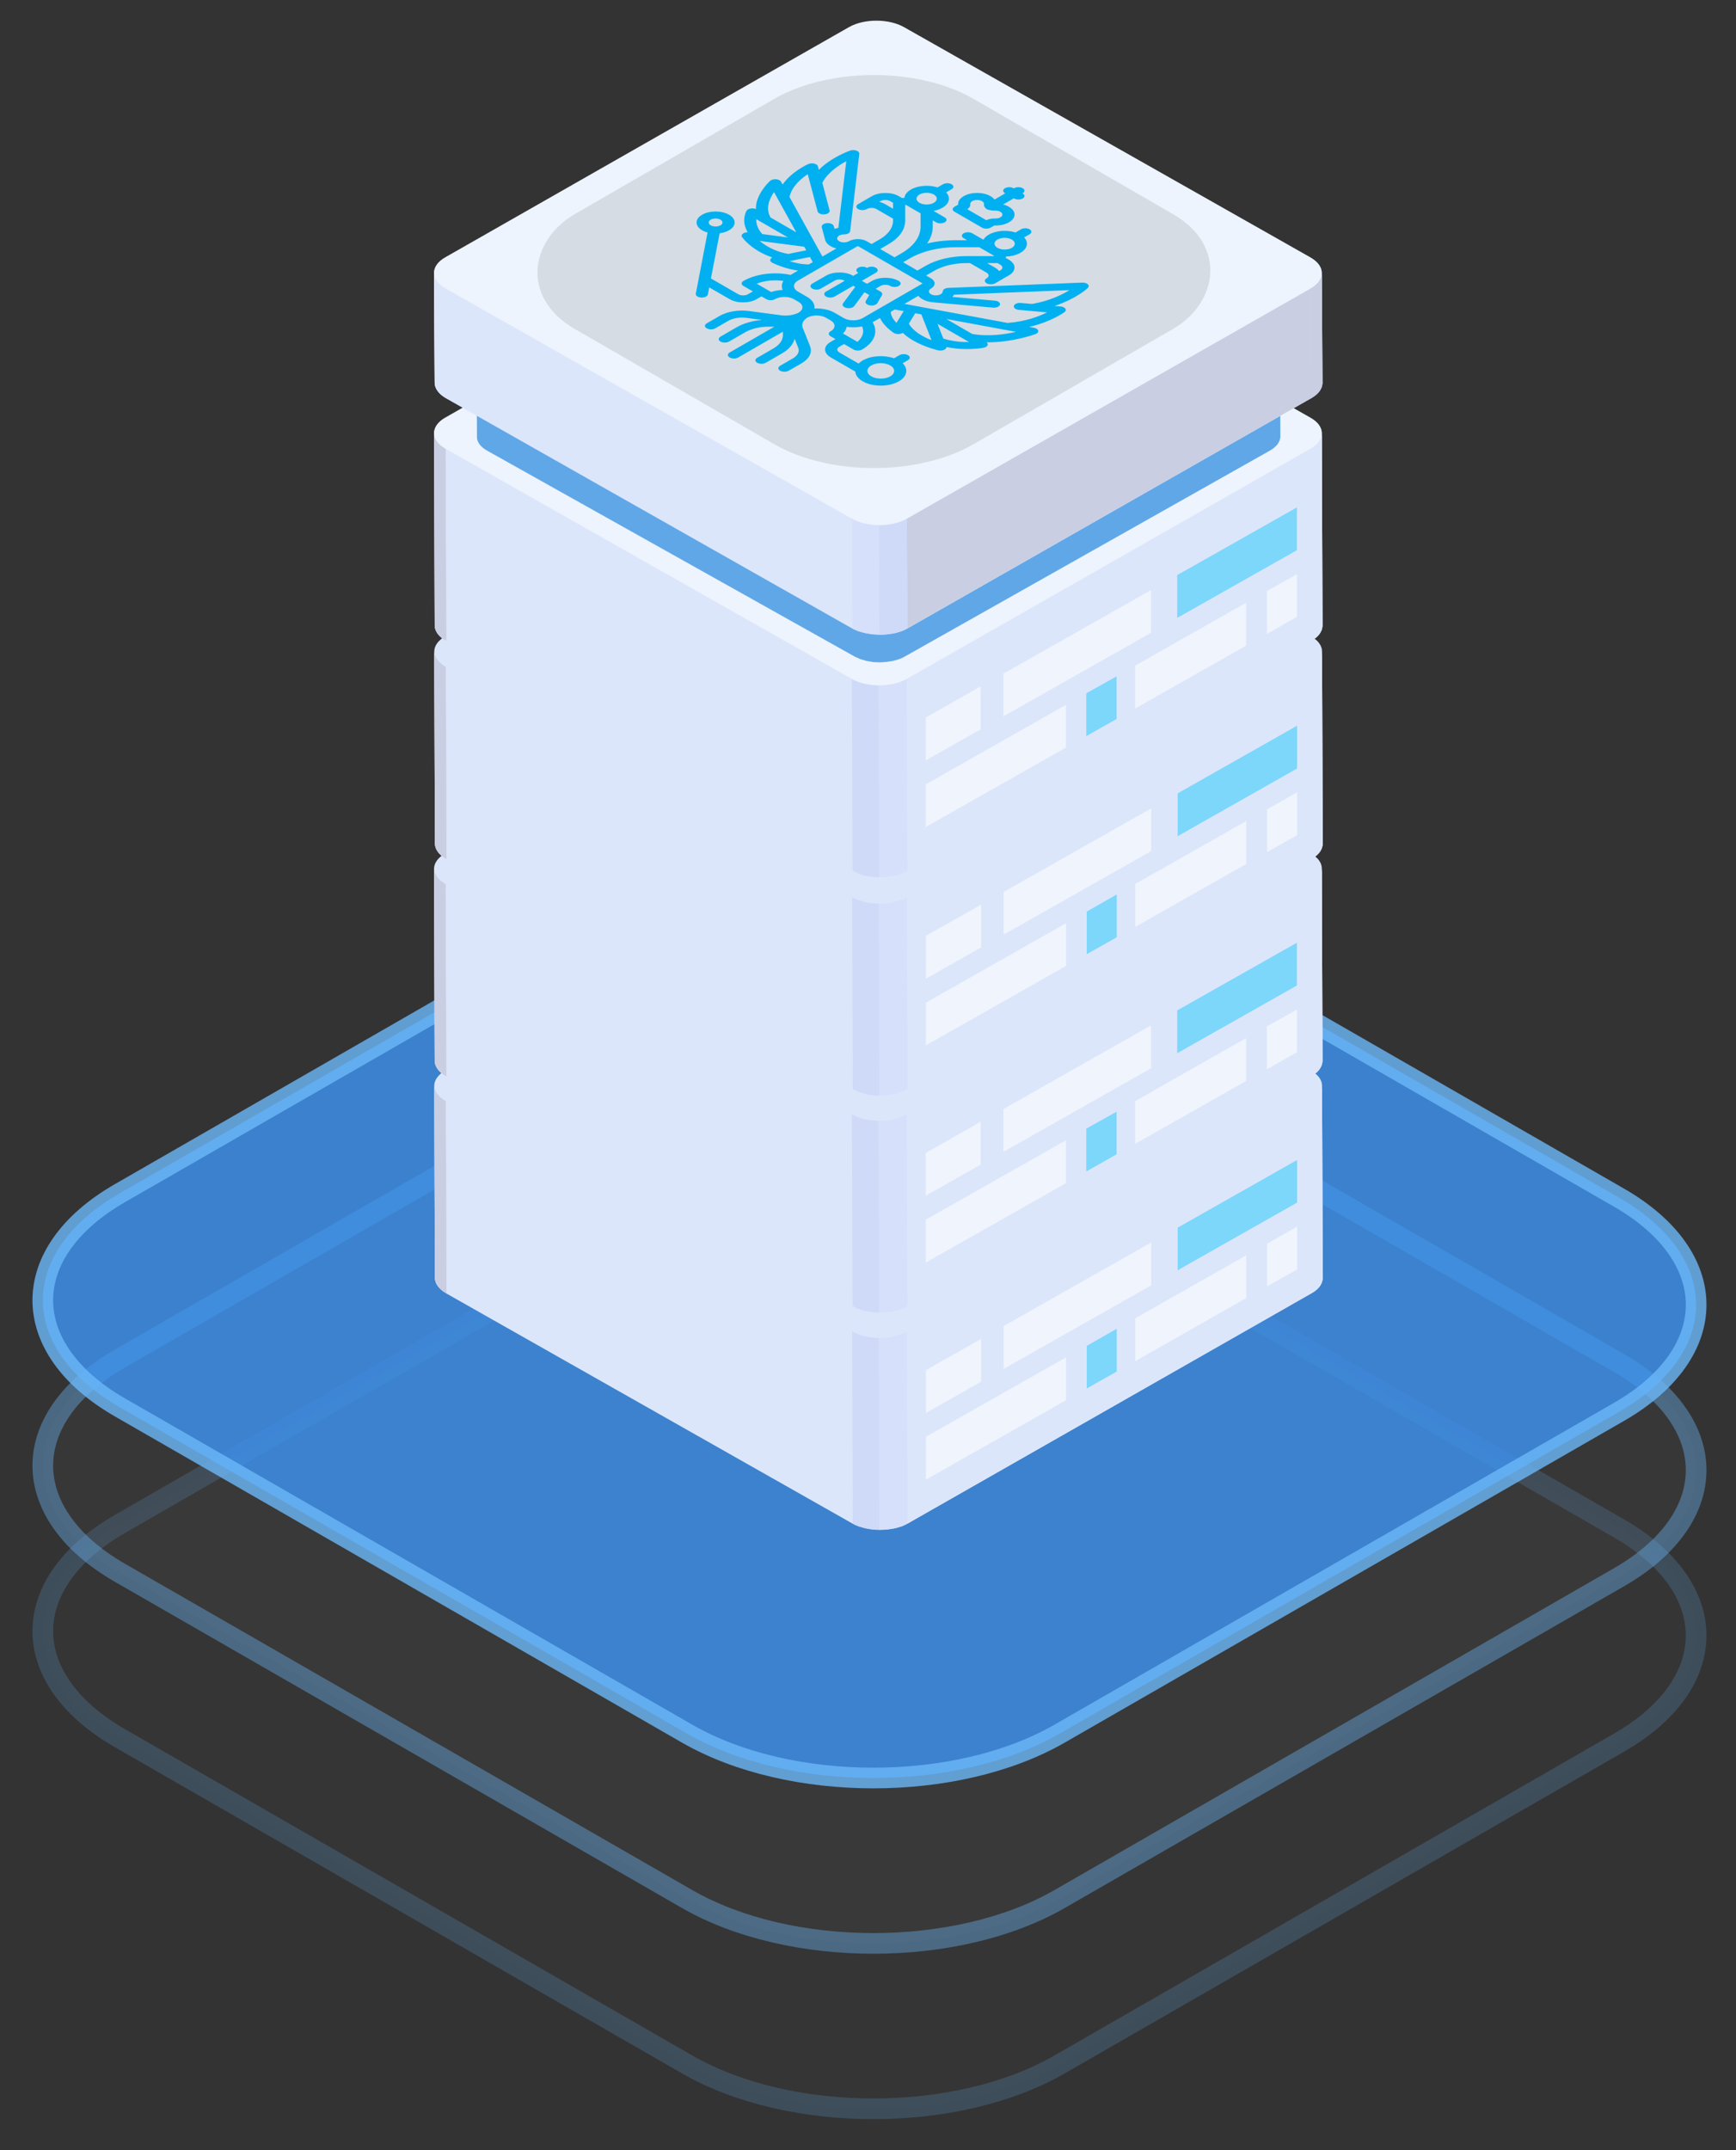 <svg width="84" height="104" viewBox="0 0 84 104" fill="none" xmlns="http://www.w3.org/2000/svg">
<rect x="0" y="0" width="84" height="104" fill="#333333" stroke="none"/>
<path opacity="0.2" d="M78.339 84.289C83.315 81.428 83.315 76.789 78.339 73.927L50.893 58.146C45.916 55.285 37.848 55.285 32.872 58.146L5.803 73.711C0.827 76.572 0.827 81.211 5.803 84.073L33.249 99.854C38.225 102.715 46.294 102.715 51.27 99.854L78.339 84.289Z" fill="#505050" fill-opacity="0.4" stroke="#6CB8F9"/>
<path opacity="0.4" d="M78.339 76.289C83.315 73.428 83.315 68.789 78.339 65.927L50.893 50.146C45.916 47.285 37.848 47.285 32.872 50.146L5.803 65.711C0.827 68.572 0.827 73.211 5.803 76.073L33.249 91.854C38.225 94.715 46.294 94.715 51.27 91.854L78.339 76.289Z" fill="#505050" fill-opacity="0.4" stroke="#6CB8F9"/>
<path opacity="0.8" d="M78.339 68.289C83.315 65.428 83.315 60.789 78.339 57.928L50.893 42.146C45.916 39.285 37.848 39.285 32.872 42.146L5.803 57.711C0.827 60.572 0.827 65.211 5.803 68.073L33.249 83.854C38.225 86.715 46.294 86.715 51.27 83.854L78.339 68.289Z" fill="#3E95F4" stroke="#6CB8F9"/>
<path d="M63.969 52.531V52.521L64 61.806C64 61.847 64 61.887 63.99 61.917C63.99 61.928 63.979 61.938 63.979 61.958C63.969 61.988 63.969 62.008 63.959 62.039C63.959 62.049 63.959 62.049 63.948 62.059C63.948 62.069 63.938 62.069 63.938 62.079C63.918 62.109 63.907 62.15 63.887 62.18C63.887 62.19 63.876 62.19 63.876 62.2C63.845 62.241 63.815 62.281 63.784 62.312C63.773 62.322 63.763 62.332 63.753 62.342C63.722 62.372 63.691 62.403 63.66 62.423C63.65 62.433 63.639 62.443 63.619 62.453C63.567 62.483 63.526 62.524 63.464 62.554L43.928 73.688C43.835 73.739 43.732 73.79 43.629 73.83C43.598 73.84 43.557 73.85 43.516 73.86C43.444 73.88 43.372 73.911 43.3 73.921C43.258 73.931 43.207 73.941 43.155 73.941C43.083 73.951 43.011 73.971 42.939 73.971C42.888 73.981 42.836 73.981 42.784 73.981C42.712 73.981 42.651 73.992 42.578 73.992C42.568 73.992 42.568 73.992 42.558 73.992C42.496 73.992 42.434 73.981 42.372 73.981C42.321 73.981 42.269 73.981 42.218 73.971C42.146 73.961 42.084 73.951 42.012 73.941C41.97 73.931 41.919 73.931 41.878 73.921C41.806 73.901 41.733 73.88 41.661 73.86C41.62 73.85 41.589 73.84 41.548 73.83C41.445 73.79 41.342 73.749 41.26 73.699L21.6 62.564C21.229 62.352 21.043 62.079 21.043 61.806L21.012 52.521C21.012 52.248 21.198 51.975 21.559 51.773L41.095 40.639C41.826 40.225 43.011 40.225 43.753 40.639L63.413 51.773C63.794 51.975 63.979 52.258 63.969 52.531ZM63.959 52.632C63.959 52.642 63.948 52.662 63.948 52.672C63.959 52.662 63.959 52.642 63.959 52.632ZM63.742 53.026C63.732 53.036 63.722 53.046 63.712 53.056C63.722 53.046 63.732 53.036 63.742 53.026ZM63.619 53.137C63.608 53.147 63.598 53.147 63.588 53.157C63.598 53.147 63.608 53.147 63.619 53.137ZM63.928 52.753C63.928 52.763 63.918 52.773 63.918 52.773C63.918 52.763 63.928 52.753 63.928 52.753ZM21.095 52.814C21.085 52.794 21.085 52.784 21.074 52.763C21.085 52.784 21.085 52.804 21.095 52.814ZM21.023 52.612C21.023 52.592 21.023 52.581 21.023 52.561C21.023 52.581 21.023 52.602 21.023 52.612ZM21.054 52.713C21.043 52.693 21.043 52.683 21.043 52.662C21.043 52.683 21.043 52.703 21.054 52.713ZM21.229 53.006C21.219 52.996 21.208 52.976 21.198 52.965C21.208 52.986 21.219 52.996 21.229 53.006ZM21.157 52.915C21.146 52.905 21.136 52.885 21.126 52.874C21.136 52.885 21.146 52.895 21.157 52.915ZM21.445 53.188C21.435 53.178 21.425 53.168 21.414 53.157C21.414 53.168 21.425 53.178 21.445 53.188ZM21.332 53.097C21.322 53.087 21.301 53.066 21.291 53.056C21.301 53.077 21.311 53.087 21.332 53.097Z" fill="#DCE6FB"/>
<path d="M63.969 52.52L64 61.805C64 62.078 63.815 62.351 63.454 62.553L63.423 53.268C63.794 53.056 63.969 52.793 63.969 52.52Z" fill="#DCE6FB"/>
<path d="M63.969 52.52L64 61.805C64 61.886 63.98 61.977 63.949 62.058L63.918 52.773C63.959 52.692 63.969 52.601 63.969 52.52Z" fill="#DCE6FB"/>
<path d="M63.918 52.773L63.949 62.058C63.866 62.24 63.701 62.411 63.454 62.553L63.423 53.267C63.681 53.126 63.846 52.954 63.918 52.773Z" fill="#DCE6FB"/>
<path d="M21.044 61.796L21.013 52.51C21.013 52.783 21.198 53.056 21.569 53.268L21.6 62.553C21.229 62.351 21.044 62.069 21.044 61.796Z" fill="#C9CEE2"/>
<path d="M21.569 53.268L21.6 62.553C21.229 62.341 21.044 62.069 21.044 61.796L21.013 52.51C21.013 52.783 21.198 53.056 21.569 53.268Z" fill="#C9CEE2"/>
<path d="M63.423 53.268L63.454 62.553L43.918 73.687L43.887 64.402L63.423 53.268Z" fill="#DCE6FB"/>
<path d="M43.886 64.401L43.917 73.687C43.546 73.899 43.052 74 42.557 74L42.526 64.715C43.021 64.715 43.516 64.614 43.886 64.401Z" fill="#D6E0FA"/>
<path d="M42.527 64.715L42.558 74C42.084 74 41.62 73.889 41.26 73.687L41.229 64.401C41.589 64.603 42.063 64.704 42.527 64.715Z" fill="#CFDAF9"/>
<path d="M47.473 64.765L44.804 66.271V68.342L47.473 66.826V64.765Z" fill="#F0F5FD"/>
<path d="M56.983 61.441L62.763 58.168V56.106L56.983 59.38V61.441Z" fill="#7CD7FB"/>
<path d="M48.564 66.21L55.705 62.168V60.097L48.564 64.139V66.21Z" fill="#F0F5FD"/>
<path d="M54.036 66.341L52.583 67.16V65.099L54.036 64.27V66.341Z" fill="#7CD7FB"/>
<path d="M62.763 61.4L61.31 62.219V60.158L62.763 59.329V61.4Z" fill="#F0F5FD"/>
<path d="M60.301 60.723L54.932 63.764V65.836L60.301 62.784V60.723Z" fill="#F0F5FD"/>
<path d="M51.584 65.654L44.804 69.494V71.565L51.584 67.726V65.654Z" fill="#F0F5FD"/>
<path d="M63.959 42.034V42.024L63.99 51.309C63.99 51.35 63.99 51.39 63.979 51.42C63.979 51.431 63.969 51.441 63.969 51.461C63.959 51.491 63.959 51.511 63.948 51.542C63.948 51.552 63.949 51.552 63.938 51.562C63.938 51.572 63.928 51.572 63.928 51.582C63.917 51.612 63.897 51.653 63.876 51.683C63.876 51.693 63.866 51.703 63.866 51.703C63.835 51.744 63.804 51.784 63.773 51.815C63.763 51.825 63.753 51.835 63.742 51.845C63.712 51.875 63.681 51.905 63.65 51.926C63.639 51.936 63.629 51.946 63.608 51.956C63.557 51.986 63.516 52.027 63.454 52.057L43.918 63.191C43.825 63.242 43.722 63.292 43.619 63.333C43.588 63.343 43.547 63.353 43.506 63.363C43.434 63.383 43.361 63.414 43.289 63.424C43.248 63.434 43.197 63.444 43.145 63.444C43.073 63.454 43.001 63.474 42.929 63.474C42.877 63.484 42.826 63.484 42.774 63.484C42.702 63.484 42.64 63.495 42.568 63.495C42.558 63.495 42.558 63.495 42.547 63.495C42.486 63.495 42.424 63.484 42.362 63.484C42.31 63.484 42.259 63.484 42.207 63.474C42.135 63.464 42.073 63.454 42.001 63.444C41.96 63.434 41.909 63.434 41.867 63.424C41.795 63.404 41.723 63.383 41.651 63.363C41.61 63.353 41.579 63.343 41.538 63.333C41.435 63.292 41.332 63.252 41.249 63.202L21.59 52.067C21.218 51.855 21.033 51.582 21.033 51.309L21.002 42.024C21.002 41.751 21.188 41.478 21.548 41.276L41.084 30.142C41.816 29.727 43.001 29.727 43.743 30.142L63.402 41.276C63.784 41.468 63.969 41.751 63.959 42.034ZM63.948 42.135C63.948 42.145 63.938 42.165 63.938 42.175C63.938 42.155 63.948 42.145 63.948 42.135ZM63.732 42.519C63.722 42.529 63.711 42.539 63.701 42.549C63.711 42.539 63.722 42.529 63.732 42.519ZM63.608 42.64C63.598 42.65 63.588 42.65 63.578 42.66C63.588 42.65 63.598 42.64 63.608 42.64ZM63.907 42.246C63.907 42.256 63.897 42.266 63.897 42.266C63.907 42.266 63.907 42.256 63.907 42.246ZM21.085 42.317C21.074 42.307 21.074 42.287 21.064 42.266C21.064 42.287 21.074 42.297 21.085 42.317ZM21.012 42.115C21.012 42.095 21.012 42.084 21.012 42.064C21.012 42.084 21.012 42.095 21.012 42.115ZM21.033 42.216C21.023 42.196 21.023 42.185 21.023 42.165C21.033 42.185 21.033 42.196 21.033 42.216ZM21.219 42.509C21.208 42.499 21.198 42.478 21.188 42.468C21.198 42.478 21.208 42.499 21.219 42.509ZM21.136 42.408C21.126 42.398 21.116 42.377 21.105 42.367C21.126 42.388 21.126 42.398 21.136 42.408ZM21.425 42.681C21.414 42.67 21.404 42.66 21.394 42.65C21.404 42.67 21.414 42.681 21.425 42.681ZM21.311 42.6C21.301 42.59 21.28 42.569 21.27 42.559C21.291 42.569 21.301 42.59 21.311 42.6Z" fill="#DCE6FB"/>
<path d="M63.959 42.01L63.99 51.295C63.99 51.568 63.804 51.841 63.444 52.043L63.413 42.758C63.773 42.555 63.959 42.283 63.959 42.01Z" fill="#DCE6FB"/>
<path d="M63.959 42.01L63.99 51.295C63.99 51.376 63.969 51.467 63.938 51.548L63.907 42.262C63.938 42.181 63.959 42.101 63.959 42.01Z" fill="#DCE6FB"/>
<path d="M63.907 42.262L63.938 51.547C63.856 51.729 63.691 51.901 63.444 52.042L63.413 42.757C63.66 42.615 63.825 42.444 63.907 42.262Z" fill="#DCE6FB"/>
<path d="M21.033 51.295L21.002 42.01C21.002 42.283 21.188 42.555 21.559 42.768L21.59 52.053C21.219 51.841 21.033 51.568 21.033 51.295Z" fill="#C9CEE2"/>
<path d="M21.559 42.768L21.59 52.053C21.219 51.841 21.033 51.568 21.033 51.295L21.002 42.01C21.002 42.283 21.188 42.555 21.559 42.768Z" fill="#C9CEE2"/>
<path d="M63.413 42.767L63.444 52.053L43.908 63.187L43.877 53.891L63.413 42.767Z" fill="#DCE6FB"/>
<path d="M43.877 53.891L43.908 63.176C43.537 63.389 43.042 63.49 42.547 63.49L42.517 54.204C43.011 54.214 43.506 54.103 43.877 53.891Z" fill="#D6E0FA"/>
<path d="M42.517 54.204L42.548 63.49C42.074 63.49 41.61 63.379 41.249 63.176L41.218 53.891C41.579 54.093 42.043 54.204 42.517 54.204Z" fill="#CFDAF9"/>
<path d="M47.452 54.256L44.794 55.772V57.833L47.452 56.328V54.256Z" fill="#F0F5FD"/>
<path d="M56.962 50.942L62.753 47.668V45.597L56.962 48.871V50.942Z" fill="#7CD7FB"/>
<path d="M48.555 55.711L55.695 51.669V49.598L48.555 53.64V55.711Z" fill="#F0F5FD"/>
<path d="M54.026 55.833L52.562 56.662V54.59L54.026 53.772V55.833Z" fill="#7CD7FB"/>
<path d="M62.753 50.892L61.3 51.721V49.65L62.753 48.831V50.892Z" fill="#F0F5FD"/>
<path d="M60.29 50.215L54.922 53.267V55.328L60.29 52.287V50.215Z" fill="#F0F5FD"/>
<path d="M51.574 55.156L44.794 58.996V61.067L51.574 57.228V55.156Z" fill="#F0F5FD"/>
<path d="M63.969 31.526V31.516L64 40.801C64 40.841 64 40.882 63.99 40.912C63.99 40.922 63.979 40.932 63.979 40.953C63.969 40.983 63.969 41.003 63.959 41.033C63.959 41.044 63.959 41.044 63.948 41.054C63.948 41.064 63.938 41.064 63.938 41.074C63.918 41.104 63.907 41.145 63.887 41.175C63.887 41.185 63.876 41.185 63.876 41.195C63.845 41.235 63.815 41.276 63.784 41.306C63.773 41.316 63.763 41.326 63.753 41.337C63.722 41.367 63.691 41.397 63.66 41.417C63.65 41.427 63.639 41.438 63.619 41.448C63.567 41.478 63.526 41.518 63.464 41.549L43.928 52.683C43.835 52.734 43.732 52.784 43.629 52.825C43.598 52.835 43.557 52.845 43.516 52.855C43.444 52.875 43.372 52.905 43.3 52.916C43.258 52.926 43.207 52.936 43.155 52.936C43.083 52.946 43.011 52.966 42.939 52.966C42.888 52.976 42.836 52.976 42.784 52.976C42.712 52.976 42.651 52.986 42.578 52.986C42.568 52.986 42.568 52.986 42.558 52.986C42.496 52.986 42.434 52.976 42.372 52.976C42.321 52.976 42.269 52.976 42.218 52.966C42.146 52.956 42.084 52.946 42.012 52.936C41.97 52.926 41.919 52.926 41.878 52.916C41.806 52.895 41.733 52.875 41.661 52.855C41.62 52.845 41.589 52.835 41.548 52.825C41.445 52.784 41.342 52.744 41.26 52.693L21.6 41.559C21.229 41.347 21.043 41.074 21.043 40.801L21.012 31.516C21.012 31.243 21.198 30.97 21.559 30.768L41.095 19.633C41.826 19.219 43.011 19.219 43.753 19.633L63.413 30.768C63.794 30.97 63.979 31.253 63.969 31.526ZM63.959 31.627C63.959 31.637 63.948 31.657 63.948 31.667C63.959 31.657 63.959 31.647 63.959 31.627ZM63.742 32.021C63.732 32.031 63.722 32.041 63.712 32.051C63.722 32.041 63.732 32.031 63.742 32.021ZM63.619 32.132C63.608 32.142 63.598 32.142 63.588 32.152C63.598 32.152 63.608 32.142 63.619 32.132ZM63.928 31.748C63.928 31.758 63.918 31.768 63.918 31.768C63.918 31.758 63.928 31.758 63.928 31.748ZM21.095 31.809C21.085 31.799 21.085 31.778 21.074 31.758C21.085 31.778 21.085 31.799 21.095 31.809ZM21.023 31.607C21.023 31.586 21.023 31.576 21.023 31.556C21.023 31.576 21.023 31.596 21.023 31.607ZM21.054 31.707C21.043 31.687 21.043 31.677 21.043 31.657C21.043 31.677 21.043 31.697 21.054 31.707ZM21.229 32.001C21.219 31.991 21.208 31.97 21.198 31.96C21.208 31.98 21.219 31.991 21.229 32.001ZM21.157 31.91C21.146 31.899 21.136 31.879 21.126 31.869C21.136 31.879 21.146 31.899 21.157 31.91ZM21.445 32.182C21.435 32.172 21.425 32.162 21.414 32.152C21.414 32.162 21.425 32.172 21.445 32.182ZM21.332 32.102C21.322 32.092 21.301 32.071 21.291 32.061C21.301 32.071 21.311 32.081 21.332 32.102Z" fill="#DCE6FB"/>
<path d="M63.969 31.512L64 40.798C64 41.07 63.815 41.343 63.454 41.545L63.423 32.26C63.794 32.058 63.969 31.785 63.969 31.512Z" fill="#DCE6FB"/>
<path d="M63.969 31.512L64 40.798C64 40.879 63.98 40.969 63.949 41.05L63.918 31.765C63.959 31.684 63.969 31.593 63.969 31.512Z" fill="#DCE6FB"/>
<path d="M63.918 31.764L63.949 41.05C63.866 41.231 63.701 41.403 63.454 41.545L63.423 32.259C63.681 32.118 63.846 31.946 63.918 31.764Z" fill="#DCE6FB"/>
<path d="M21.044 40.788L21.013 31.502C21.013 31.775 21.198 32.048 21.569 32.26L21.6 41.546C21.229 41.344 21.044 41.061 21.044 40.788Z" fill="#C9CEE2"/>
<path d="M21.569 32.26L21.6 41.546C21.229 41.334 21.044 41.061 21.044 40.788L21.013 31.502C21.013 31.775 21.198 32.048 21.569 32.26Z" fill="#C9CEE2"/>
<path d="M63.423 32.26L63.454 41.545L43.918 52.68L43.887 43.394L63.423 32.26Z" fill="#DCE6FB"/>
<path d="M43.886 43.395L43.917 52.68C43.547 52.893 43.052 52.994 42.557 52.994L42.526 43.708C43.021 43.708 43.516 43.607 43.886 43.395Z" fill="#D6E0FA"/>
<path d="M42.527 43.708L42.558 52.994C42.084 52.994 41.62 52.883 41.26 52.68L41.229 43.395C41.589 43.597 42.063 43.698 42.527 43.708Z" fill="#CFDAF9"/>
<path d="M47.473 43.759L44.804 45.264V47.336L47.473 45.82V43.759Z" fill="#F0F5FD"/>
<path d="M56.983 40.445L62.763 37.171V35.1L56.983 38.374V40.445Z" fill="#7CD7FB"/>
<path d="M48.564 45.204L55.705 41.163V39.102L48.564 43.143V45.204Z" fill="#F0F5FD"/>
<path d="M54.036 45.334L52.583 46.153V44.092L54.036 43.263V45.334Z" fill="#7CD7FB"/>
<path d="M62.763 40.394L61.31 41.212V39.151L62.763 38.323V40.394Z" fill="#F0F5FD"/>
<path d="M60.301 39.717L54.932 42.758V44.829L60.301 41.788V39.717Z" fill="#F0F5FD"/>
<path d="M51.584 44.657L44.804 48.497V50.558L51.584 46.718V44.657Z" fill="#F0F5FD"/>
<path d="M63.959 20.978V20.968L63.99 30.254C63.99 30.294 63.99 30.334 63.98 30.365C63.98 30.375 63.969 30.385 63.969 30.405C63.959 30.436 63.959 30.456 63.949 30.486C63.949 30.496 63.949 30.496 63.938 30.506C63.938 30.516 63.928 30.516 63.928 30.526C63.918 30.557 63.897 30.597 63.876 30.628C63.876 30.638 63.866 30.648 63.866 30.648C63.835 30.688 63.804 30.729 63.773 30.759C63.763 30.769 63.753 30.779 63.742 30.789C63.712 30.819 63.681 30.85 63.65 30.87C63.639 30.88 63.629 30.89 63.608 30.9C63.557 30.931 63.516 30.971 63.454 31.001L43.918 42.136C43.825 42.186 43.722 42.237 43.619 42.277C43.588 42.287 43.547 42.297 43.506 42.307C43.434 42.328 43.361 42.358 43.289 42.368C43.248 42.378 43.197 42.388 43.145 42.388C43.073 42.398 43.001 42.419 42.929 42.419C42.877 42.429 42.826 42.429 42.774 42.429C42.702 42.429 42.64 42.439 42.568 42.439C42.558 42.439 42.558 42.439 42.548 42.439C42.486 42.439 42.424 42.429 42.362 42.429C42.311 42.429 42.259 42.429 42.208 42.419C42.135 42.408 42.074 42.398 42.001 42.388C41.96 42.378 41.909 42.378 41.867 42.368C41.795 42.348 41.723 42.328 41.651 42.307C41.61 42.297 41.579 42.287 41.538 42.277C41.435 42.237 41.332 42.196 41.249 42.146L21.59 31.011C21.219 30.799 21.033 30.526 21.033 30.254L21.002 20.968C21.002 20.695 21.188 20.423 21.548 20.221L41.084 9.086C41.816 8.672 43.001 8.672 43.743 9.086L63.403 20.221C63.784 20.413 63.969 20.695 63.959 20.978ZM63.949 21.069C63.949 21.079 63.938 21.1 63.938 21.11C63.938 21.1 63.949 21.09 63.949 21.069ZM63.732 21.463C63.722 21.473 63.712 21.483 63.701 21.494C63.712 21.483 63.722 21.473 63.732 21.463ZM63.608 21.574C63.598 21.584 63.588 21.584 63.578 21.595C63.588 21.595 63.598 21.584 63.608 21.574ZM63.907 21.191C63.907 21.201 63.897 21.211 63.897 21.211C63.907 21.211 63.907 21.201 63.907 21.191ZM21.085 21.261C21.074 21.241 21.074 21.231 21.064 21.211C21.064 21.231 21.074 21.241 21.085 21.261ZM21.013 21.059C21.013 21.039 21.013 21.029 21.013 21.009C21.013 21.019 21.013 21.039 21.013 21.059ZM21.033 21.16C21.023 21.14 21.023 21.13 21.023 21.11C21.033 21.13 21.033 21.14 21.033 21.16ZM21.219 21.453C21.208 21.443 21.198 21.423 21.188 21.413C21.198 21.423 21.208 21.433 21.219 21.453ZM21.136 21.352C21.126 21.342 21.116 21.322 21.105 21.312C21.126 21.322 21.126 21.342 21.136 21.352ZM21.425 21.625C21.415 21.615 21.404 21.605 21.394 21.595C21.404 21.615 21.415 21.615 21.425 21.625ZM21.311 21.544C21.301 21.534 21.28 21.514 21.27 21.504C21.291 21.514 21.301 21.524 21.311 21.544Z" fill="#DCE6FB"/>
<path d="M63.959 20.955L63.99 30.241C63.99 30.513 63.804 30.786 63.444 30.988L63.413 21.703C63.773 21.501 63.959 21.228 63.959 20.955Z" fill="#DCE6FB"/>
<path d="M63.959 20.955L63.99 30.241C63.99 30.321 63.969 30.412 63.938 30.493L63.907 21.208C63.938 21.127 63.959 21.046 63.959 20.955Z" fill="#DCE6FB"/>
<path d="M63.907 21.208L63.938 30.493C63.856 30.675 63.691 30.847 63.444 30.988L63.413 21.703C63.66 21.562 63.825 21.39 63.907 21.208Z" fill="#DCE6FB"/>
<path d="M21.034 30.231L21.003 20.945C21.003 21.218 21.188 21.491 21.559 21.703L21.59 30.988C21.219 30.786 21.034 30.514 21.034 30.231Z" fill="#C9CEE2"/>
<path d="M21.559 21.703L21.59 30.988C21.219 30.776 21.034 30.503 21.034 30.231L21.003 20.945C21.003 21.218 21.188 21.501 21.559 21.703Z" fill="#C9CEE2"/>
<path d="M63.413 21.703L63.444 30.998L43.908 42.123L43.877 32.837L63.413 21.703Z" fill="#DCE6FB"/>
<path d="M41.219 25.089L41.25 30.356L21.59 19.232L21.559 13.955L41.219 25.089Z" fill="#C9CEE2"/>
<path d="M43.877 32.837L43.908 42.122C43.537 42.334 43.042 42.436 42.547 42.436L42.517 33.15C43.011 33.16 43.506 33.049 43.877 32.837Z" fill="#D6E0FA"/>
<path d="M42.517 33.15L42.548 42.436C42.074 42.436 41.61 42.324 41.249 42.122L41.218 32.837C41.579 33.039 42.043 33.15 42.517 33.15Z" fill="#CFDAF9"/>
<path d="M63.401 20.197C64.132 20.611 64.143 21.288 63.411 21.703L43.875 32.837C43.144 33.251 41.959 33.251 41.217 32.837L21.557 21.703C20.826 21.288 20.815 20.611 21.547 20.197L41.083 9.063C41.814 8.648 42.999 8.648 43.741 9.063L63.401 20.197Z" fill="#EDF4FD"/>
<path d="M47.452 33.201L44.794 34.706V36.777L47.452 35.272V33.201Z" fill="#F0F5FD"/>
<path d="M56.962 29.887L62.753 26.613V24.542L56.962 27.816V29.887Z" fill="#7CD7FB"/>
<path d="M48.555 34.645L55.695 30.604V28.543L48.555 32.584V34.645Z" fill="#F0F5FD"/>
<path d="M54.026 34.776L52.562 35.605V33.533L54.026 32.715V34.776Z" fill="#7CD7FB"/>
<path d="M62.753 29.836L61.3 30.664V28.593L62.753 27.774V29.836Z" fill="#F0F5FD"/>
<path d="M60.29 29.159L54.922 32.2V34.271L60.29 31.23V29.159Z" fill="#F0F5FD"/>
<path d="M51.574 34.099L44.794 37.939V40L51.574 36.16V34.099Z" fill="#F0F5FD"/>
<path d="M61.922 12.811V12.801L61.953 21.111C61.953 21.151 61.952 21.18 61.942 21.219C61.942 21.229 61.932 21.239 61.932 21.249C61.922 21.269 61.922 21.298 61.912 21.318C61.912 21.328 61.912 21.328 61.902 21.337C61.902 21.347 61.892 21.347 61.892 21.357C61.882 21.387 61.861 21.416 61.841 21.446C61.841 21.455 61.831 21.455 61.831 21.465C61.81 21.505 61.78 21.534 61.75 21.564C61.739 21.573 61.729 21.583 61.719 21.593C61.689 21.623 61.658 21.642 61.628 21.672C61.618 21.682 61.608 21.691 61.597 21.701C61.557 21.731 61.506 21.76 61.456 21.79L43.788 31.752C43.707 31.801 43.616 31.841 43.514 31.88C43.484 31.89 43.443 31.9 43.413 31.91C43.352 31.929 43.281 31.949 43.21 31.968C43.169 31.978 43.129 31.978 43.078 31.988C43.017 31.998 42.956 32.008 42.886 32.018C42.835 32.018 42.794 32.018 42.743 32.028C42.683 32.028 42.622 32.037 42.561 32.037C42.551 32.037 42.551 32.037 42.541 32.037C42.48 32.037 42.429 32.028 42.368 32.028C42.318 32.028 42.277 32.028 42.226 32.018C42.165 32.008 42.105 31.998 42.044 31.988C42.003 31.978 41.962 31.978 41.922 31.968C41.851 31.949 41.79 31.929 41.729 31.91C41.699 31.9 41.658 31.89 41.628 31.88C41.537 31.841 41.445 31.801 41.364 31.762L23.575 21.8C23.24 21.613 23.068 21.367 23.078 21.121L23.048 12.811C23.048 12.565 23.21 12.319 23.545 12.142L41.212 2.18C41.871 1.806 42.946 1.806 43.616 2.18L61.405 12.142C61.76 12.309 61.922 12.565 61.922 12.811ZM61.912 12.909C61.912 12.919 61.902 12.929 61.902 12.939C61.902 12.929 61.912 12.919 61.912 12.909ZM61.719 13.253C61.709 13.263 61.699 13.273 61.689 13.283C61.699 13.273 61.709 13.263 61.719 13.253ZM61.597 13.352C61.587 13.362 61.577 13.362 61.577 13.371C61.587 13.371 61.597 13.362 61.597 13.352ZM61.882 13.008C61.882 13.017 61.871 13.017 61.871 13.027C61.871 13.027 61.871 13.017 61.882 13.008ZM23.139 13.066C23.129 13.057 23.129 13.037 23.119 13.027C23.119 13.037 23.129 13.057 23.139 13.066ZM23.068 12.889C23.068 12.88 23.068 12.86 23.068 12.85C23.068 12.86 23.068 12.87 23.068 12.889ZM23.098 12.978C23.098 12.968 23.088 12.948 23.088 12.939C23.088 12.948 23.088 12.968 23.098 12.978ZM23.261 13.244C23.25 13.234 23.24 13.214 23.23 13.204C23.24 13.214 23.25 13.234 23.261 13.244ZM23.19 13.155C23.18 13.145 23.169 13.126 23.169 13.116C23.169 13.126 23.18 13.145 23.19 13.155ZM23.453 13.401C23.443 13.391 23.433 13.381 23.423 13.381C23.433 13.381 23.433 13.391 23.453 13.401ZM23.342 13.322C23.332 13.312 23.311 13.303 23.301 13.283C23.322 13.303 23.332 13.312 23.342 13.322Z" fill="#60A7E8"/>
<path d="M61.449 11.797C62.119 12.158 62.119 12.738 61.459 13.099L43.77 22.725C43.109 23.086 42.033 23.086 41.363 22.725L23.552 13.099C22.881 12.738 22.881 12.158 23.541 11.797L41.231 2.17C41.891 1.809 42.967 1.809 43.638 2.17L61.449 11.797Z" fill="#7CD7FB"/>
<path d="M63.957 13.228V13.218L63.987 18.513C63.987 18.553 63.987 18.593 63.977 18.624C63.977 18.634 63.967 18.644 63.967 18.664C63.957 18.695 63.957 18.715 63.946 18.745C63.946 18.755 63.946 18.755 63.936 18.765C63.936 18.775 63.926 18.775 63.926 18.785C63.915 18.816 63.895 18.856 63.874 18.886C63.874 18.896 63.864 18.897 63.864 18.907C63.833 18.947 63.802 18.988 63.771 19.018C63.761 19.028 63.751 19.038 63.74 19.048C63.709 19.078 63.678 19.109 63.648 19.129C63.637 19.139 63.627 19.149 63.606 19.159C63.555 19.19 63.514 19.23 63.452 19.26L43.916 30.395C43.823 30.445 43.72 30.496 43.617 30.536C43.586 30.546 43.545 30.556 43.504 30.567C43.431 30.587 43.359 30.617 43.287 30.627C43.246 30.637 43.194 30.647 43.143 30.647C43.071 30.657 42.999 30.678 42.926 30.678C42.875 30.688 42.824 30.688 42.772 30.688C42.7 30.688 42.638 30.698 42.566 30.698C42.556 30.698 42.556 30.698 42.545 30.698C42.483 30.698 42.422 30.688 42.36 30.688C42.308 30.688 42.257 30.688 42.205 30.678C42.133 30.668 42.071 30.657 41.999 30.647C41.958 30.637 41.906 30.637 41.865 30.627C41.793 30.607 41.721 30.587 41.649 30.567C41.608 30.556 41.577 30.546 41.535 30.536C41.432 30.496 41.329 30.455 41.247 30.405L21.587 19.27C21.216 19.058 21.031 18.785 21.031 18.513L21 13.218C21 12.945 21.186 12.673 21.546 12.47L41.082 1.336C41.814 0.922 42.999 0.922 43.74 1.336L63.4 12.47C63.781 12.662 63.967 12.945 63.957 13.228ZM63.946 13.329C63.946 13.339 63.936 13.36 63.936 13.37C63.936 13.35 63.946 13.339 63.946 13.329ZM63.73 13.723C63.72 13.733 63.709 13.744 63.699 13.754C63.709 13.733 63.72 13.733 63.73 13.723ZM63.606 13.835C63.596 13.845 63.586 13.845 63.575 13.855C63.586 13.845 63.596 13.835 63.606 13.835ZM63.905 13.441C63.905 13.451 63.895 13.461 63.895 13.461C63.905 13.461 63.905 13.451 63.905 13.441ZM21.082 13.511C21.072 13.491 21.072 13.481 21.062 13.461C21.062 13.481 21.072 13.491 21.082 13.511ZM21.01 13.309C21.01 13.289 21.01 13.279 21.01 13.259C21.01 13.279 21.01 13.289 21.01 13.309ZM21.031 13.41C21.021 13.39 21.021 13.38 21.021 13.36C21.031 13.38 21.031 13.39 21.031 13.41ZM21.216 13.703C21.206 13.693 21.196 13.673 21.186 13.663C21.196 13.673 21.206 13.693 21.216 13.703ZM21.134 13.612C21.124 13.602 21.113 13.582 21.103 13.572C21.124 13.582 21.124 13.592 21.134 13.612ZM21.422 13.885C21.412 13.875 21.402 13.865 21.392 13.855C21.402 13.865 21.412 13.875 21.422 13.885ZM21.309 13.794C21.299 13.784 21.278 13.764 21.268 13.754C21.288 13.764 21.299 13.784 21.309 13.794Z" fill="#DCE6FB"/>
<path d="M63.959 13.213L63.99 18.507C63.99 18.78 63.804 19.053 63.444 19.255L63.413 13.961C63.773 13.748 63.959 13.476 63.959 13.213Z" fill="#C9CEE2"/>
<path d="M63.959 13.213L63.99 18.507C63.99 18.588 63.969 18.679 63.938 18.76L63.907 13.466C63.938 13.375 63.959 13.294 63.959 13.213Z" fill="#C9CEE2"/>
<path d="M63.907 13.455L63.938 18.75C63.856 18.931 63.691 19.103 63.444 19.245L63.413 13.95C63.66 13.819 63.825 13.637 63.907 13.455Z" fill="#C9CEE2"/>
<path d="M21.033 18.497L21.002 13.203C21.002 13.476 21.188 13.749 21.559 13.961L21.59 19.255C21.219 19.043 21.033 18.77 21.033 18.497Z" fill="#DCE6FB"/>
<path d="M21.559 13.961L21.59 19.255C21.219 19.043 21.033 18.77 21.033 18.497L21.002 13.203C21.002 13.476 21.188 13.749 21.559 13.961Z" fill="#DCE6FB"/>
<path d="M63.413 13.96L63.444 19.255L43.908 30.389L43.877 25.095L63.413 13.96Z" fill="#C9CEE2"/>
<path d="M43.877 25.096L43.908 30.391C43.537 30.603 43.042 30.704 42.547 30.704L42.517 25.409C43.011 25.409 43.506 25.308 43.877 25.096Z" fill="#CFDAF9"/>
<path d="M42.517 25.398L42.548 30.692C42.074 30.692 41.61 30.581 41.249 30.379L41.218 25.084C41.579 25.297 42.043 25.398 42.517 25.398Z" fill="#D6E0FA"/>
<path d="M63.4 12.445C64.132 12.859 64.142 13.536 63.41 13.951L43.874 25.085C43.143 25.499 41.958 25.499 41.216 25.085L21.556 13.951C20.825 13.536 20.814 12.859 21.546 12.445L41.082 1.311C41.813 0.896 42.998 0.896 43.74 1.311L63.4 12.445Z" fill="#EDF4FD"/>
<g clip-path="url(#clip0_923_66321)">
<rect width="22.268" height="22.268" rx="5.563" transform="matrix(0.866 0.5 -0.866 0.5 42.285 2)" fill="black" fill-opacity="0.1"/>
<path d="M50.103 16.16C50.199 16.124 50.251 16.06 50.236 15.995C50.221 15.93 50.142 15.875 50.034 15.855L49.796 15.812C50.866 15.566 51.476 15.12 51.509 15.095C51.572 15.048 51.588 14.985 51.549 14.929C51.511 14.873 51.424 14.833 51.321 14.824L51.027 14.798C52.089 14.447 52.612 13.951 52.639 13.925C52.695 13.871 52.694 13.803 52.637 13.749C52.58 13.696 52.476 13.665 52.367 13.669L45.89 13.925C45.736 13.931 45.616 14.005 45.616 14.095C45.616 14.146 45.582 14.194 45.519 14.231C45.455 14.267 45.371 14.287 45.282 14.287C45.193 14.287 45.109 14.267 45.046 14.231C44.983 14.194 44.948 14.146 44.948 14.095C44.948 14.043 44.983 13.994 45.046 13.958C45.053 13.954 45.06 13.95 45.066 13.945C45.282 13.807 45.276 13.595 45.046 13.462L44.81 13.325L45.198 13.101C45.617 12.859 46.174 12.726 46.767 12.726L46.937 12.726L47.739 13.189C47.869 13.264 47.869 13.387 47.739 13.462C47.624 13.528 47.624 13.635 47.739 13.702C47.853 13.768 48.039 13.768 48.154 13.702L48.82 13.317C49.179 13.11 49.179 12.772 48.82 12.565L48.66 12.472C48.671 12.451 48.678 12.43 48.682 12.408C48.934 12.399 49.182 12.339 49.375 12.228C49.724 12.027 49.783 11.721 49.554 11.484L49.819 11.331C49.934 11.264 49.934 11.157 49.819 11.091C49.704 11.024 49.518 11.024 49.404 11.091L49.138 11.244C48.728 11.112 48.198 11.146 47.85 11.347C47.725 11.419 47.637 11.505 47.586 11.596L47.044 11.283C46.929 11.217 46.743 11.217 46.629 11.283C46.514 11.349 46.514 11.457 46.629 11.523L46.793 11.618L46.269 11.618C45.777 11.618 45.3 11.672 44.858 11.776C45.038 11.521 45.132 11.245 45.132 10.961L45.132 10.659L45.297 10.754C45.411 10.82 45.597 10.82 45.712 10.754C45.827 10.688 45.827 10.58 45.712 10.514L45.17 10.201C45.327 10.172 45.476 10.121 45.601 10.049C45.95 9.848 46.009 9.542 45.78 9.305L46.045 9.152C46.16 9.085 46.16 8.978 46.045 8.912C45.93 8.846 45.744 8.846 45.63 8.912L45.364 9.065C44.954 8.933 44.424 8.967 44.075 9.168C43.883 9.28 43.779 9.423 43.762 9.569C43.725 9.571 43.688 9.575 43.652 9.581L43.492 9.489C43.132 9.281 42.548 9.281 42.188 9.489L41.522 9.873C41.407 9.939 41.407 10.047 41.522 10.113C41.637 10.179 41.823 10.179 41.938 10.113C42.068 10.038 42.28 10.038 42.41 10.113L43.212 10.576V10.674C43.212 11.016 42.982 11.338 42.563 11.579L42.174 11.804L41.938 11.668C41.708 11.535 41.339 11.531 41.101 11.656C41.093 11.659 41.085 11.663 41.078 11.668C41.015 11.704 40.931 11.724 40.842 11.724C40.753 11.724 40.669 11.704 40.606 11.668C40.542 11.631 40.508 11.583 40.508 11.531C40.508 11.425 40.658 11.338 40.842 11.338C40.996 11.338 41.124 11.269 41.135 11.18L41.579 7.441C41.587 7.378 41.533 7.318 41.44 7.285C41.347 7.252 41.23 7.252 41.136 7.284C41.09 7.3 40.231 7.601 39.623 8.215L39.578 8.045C39.562 7.986 39.493 7.935 39.397 7.913C39.3 7.891 39.19 7.9 39.108 7.937C39.066 7.955 38.294 8.307 37.868 8.925L37.792 8.788C37.757 8.725 37.663 8.68 37.55 8.671C37.437 8.663 37.326 8.693 37.264 8.748C37.229 8.78 36.554 9.4 36.577 10.114C36.508 10.084 36.421 10.073 36.337 10.084C36.238 10.097 36.158 10.138 36.125 10.193C36.111 10.216 35.841 10.674 36.18 11.234C36.095 11.234 36.013 11.255 35.957 11.293C35.886 11.34 35.867 11.407 35.906 11.465C35.922 11.488 36.17 11.842 36.727 12.164C36.907 12.268 37.12 12.368 37.368 12.453C37.321 12.478 37.287 12.511 37.275 12.548C37.255 12.603 37.286 12.661 37.355 12.7C37.359 12.703 37.363 12.705 37.367 12.707C37.396 12.722 37.924 12.989 38.614 13.09L38.255 13.297C37.468 13.132 36.573 13.243 35.972 13.59C35.857 13.656 35.857 13.764 35.972 13.83L36.43 14.095L36.194 14.231C36.064 14.306 35.852 14.306 35.721 14.231L34.4 13.468L34.821 11.282C34.988 11.261 35.148 11.213 35.277 11.138C35.637 10.931 35.637 10.593 35.277 10.386C34.918 10.178 34.333 10.178 33.974 10.386C33.614 10.593 33.614 10.931 33.974 11.138C34.052 11.184 34.142 11.219 34.237 11.245L33.668 14.204C33.657 14.257 33.691 14.307 33.752 14.343C33.797 14.369 33.858 14.387 33.927 14.391C34.088 14.402 34.234 14.334 34.252 14.241L34.317 13.9L35.306 14.471C35.665 14.678 36.25 14.678 36.609 14.471L36.846 14.334L37.082 14.471C37.197 14.537 37.383 14.537 37.497 14.471C37.75 14.325 38.161 14.325 38.414 14.471L38.636 14.599C38.883 14.741 38.888 14.97 38.654 15.117C38.42 15.241 38.099 15.29 37.788 15.249L36.258 15.045C35.734 14.975 35.194 15.064 34.814 15.284L34.196 15.641C34.081 15.707 34.081 15.814 34.196 15.88C34.311 15.947 34.497 15.947 34.611 15.88L35.229 15.524C35.465 15.387 35.8 15.332 36.126 15.375L36.876 15.475C36.41 15.513 35.98 15.636 35.642 15.831L34.862 16.282C34.747 16.348 34.747 16.455 34.862 16.521C34.977 16.587 35.163 16.587 35.277 16.521L36.058 16.071C36.358 15.898 36.757 15.802 37.182 15.802L37.467 15.803L35.306 17.05C35.191 17.117 35.191 17.224 35.306 17.29C35.421 17.357 35.607 17.357 35.721 17.29L37.882 16.043L37.884 16.207C37.884 16.453 37.719 16.683 37.418 16.856L36.638 17.307C36.523 17.373 36.523 17.48 36.638 17.547C36.753 17.613 36.939 17.613 37.053 17.547L37.834 17.096C38.172 16.901 38.385 16.653 38.45 16.384L38.623 16.817C38.698 17.005 38.602 17.198 38.366 17.335L37.748 17.691C37.633 17.758 37.633 17.865 37.748 17.931C37.863 17.997 38.049 17.997 38.163 17.931L38.781 17.575C39.162 17.355 39.316 17.043 39.196 16.741L38.843 15.858C38.77 15.678 38.856 15.493 39.071 15.358C39.325 15.223 39.722 15.226 39.968 15.368L40.19 15.496C40.443 15.642 40.443 15.879 40.19 16.025C40.075 16.091 40.075 16.199 40.19 16.265L40.426 16.401L40.19 16.538C40.015 16.639 39.92 16.773 39.923 16.914C39.927 17.055 40.026 17.188 40.204 17.291C40.209 17.294 40.215 17.297 40.22 17.3L41.384 17.972C41.398 18.143 41.517 18.313 41.744 18.444C42.226 18.722 43.01 18.722 43.492 18.444C43.902 18.207 43.962 17.844 43.674 17.57L43.936 17.419C44.05 17.352 44.05 17.245 43.936 17.179C43.821 17.113 43.635 17.113 43.52 17.179L43.259 17.33C42.783 17.163 42.154 17.198 41.744 17.435C41.665 17.481 41.599 17.532 41.545 17.585L40.633 17.059C40.631 17.058 40.63 17.056 40.628 17.055C40.554 17.015 40.512 16.963 40.511 16.91C40.51 16.861 40.544 16.814 40.605 16.778L40.842 16.641L41.3 16.906C41.415 16.972 41.601 16.972 41.716 16.906C42.317 16.559 42.508 16.043 42.223 15.588L42.582 15.381C42.757 15.779 43.22 16.084 43.245 16.1C43.249 16.103 43.253 16.105 43.257 16.108C43.326 16.147 43.425 16.165 43.521 16.154C43.585 16.147 43.642 16.127 43.684 16.1C43.832 16.243 44.006 16.366 44.186 16.47C44.743 16.792 45.357 16.935 45.396 16.944C45.498 16.967 45.613 16.956 45.695 16.915C45.761 16.882 45.797 16.835 45.797 16.786C46.767 16.982 47.561 16.826 47.6 16.818C47.695 16.798 47.766 16.752 47.789 16.695C47.808 16.647 47.788 16.596 47.738 16.557C48.974 16.57 50.048 16.18 50.103 16.16ZM34.389 10.899C34.259 10.823 34.259 10.701 34.389 10.626C34.52 10.55 34.732 10.55 34.862 10.626C34.992 10.701 34.992 10.823 34.862 10.899C34.732 10.974 34.52 10.974 34.389 10.899ZM43.076 17.675C43.329 17.821 43.329 18.058 43.076 18.204C42.824 18.35 42.412 18.35 42.16 18.204C41.907 18.058 41.907 17.821 42.16 17.675C42.412 17.529 42.824 17.529 43.076 17.675ZM48.269 12.726L48.405 12.805C48.535 12.88 48.535 13.002 48.405 13.077L48.346 13.111C48.301 13.052 48.237 12.997 48.154 12.949L47.767 12.726L48.269 12.726ZM48.96 11.587C49.151 11.697 49.151 11.877 48.96 11.988C48.768 12.098 48.457 12.098 48.265 11.988C48.074 11.877 48.074 11.697 48.265 11.587C48.457 11.476 48.768 11.476 48.96 11.587ZM44.034 12.491C44.631 12.147 45.425 11.957 46.269 11.957H47.381L48.091 12.367C48.096 12.37 48.1 12.373 48.095 12.38C48.09 12.387 48.083 12.387 48.076 12.387L46.767 12.387C46.017 12.387 45.313 12.555 44.783 12.861L44.394 13.086L43.7 12.685L44.034 12.491ZM42.826 9.873C42.742 9.825 42.647 9.788 42.545 9.762L42.604 9.729C42.734 9.653 42.946 9.653 43.076 9.729L43.212 9.807L43.212 10.096L42.826 9.873ZM45.185 9.408C45.377 9.519 45.377 9.699 45.185 9.809C44.994 9.92 44.682 9.92 44.491 9.809C44.299 9.699 44.299 9.519 44.491 9.408C44.682 9.298 44.994 9.298 45.185 9.408ZM43.8 10.674V9.918C43.8 9.914 43.8 9.91 43.812 9.907C43.825 9.904 43.829 9.907 43.834 9.91L44.544 10.32L44.544 10.962C44.544 11.449 44.216 11.907 43.619 12.252L43.284 12.445L42.59 12.044L42.978 11.819C43.508 11.514 43.8 11.107 43.8 10.674ZM39.561 10.226C39.586 10.319 39.736 10.382 39.896 10.368C40.057 10.354 40.167 10.268 40.142 10.175L39.789 8.841C40.05 8.351 40.563 8.003 40.948 7.798L40.565 11.023C40.5 11.035 40.438 11.051 40.379 11.071L40.344 10.937C40.319 10.844 40.169 10.78 40.009 10.794C39.849 10.809 39.739 10.895 39.763 10.988L39.927 11.607C39.929 11.615 39.932 11.622 39.936 11.629C39.969 11.734 40.057 11.83 40.19 11.907C40.272 11.955 40.367 11.992 40.471 12.018L39.795 12.408L38.202 9.529C38.306 9.028 38.751 8.647 39.084 8.425L39.561 10.226ZM37.453 9.291L38.531 11.239L37.282 10.518C37.28 10.515 37.279 10.512 37.278 10.509C37.029 10.07 37.238 9.602 37.453 9.291ZM36.597 10.602L38.124 11.484L36.886 11.322C36.635 11.047 36.585 10.789 36.597 10.602ZM38.136 12.284C38.134 12.284 38.132 12.284 38.13 12.283C37.471 12.159 37.022 11.876 36.756 11.652L38.917 11.935L39.012 12.107L38.136 12.284ZM38.203 12.63L39.19 12.43L39.328 12.678L39.136 12.789C38.793 12.791 38.458 12.712 38.203 12.63ZM37.315 14.125L36.614 13.721C36.992 13.572 37.465 13.524 37.908 13.59C37.819 13.729 37.807 13.881 37.873 14.024C37.679 14.031 37.487 14.065 37.315 14.125ZM40.828 15.384L40.384 15.128C40.117 14.974 39.758 14.905 39.409 14.922C39.437 14.72 39.318 14.513 39.052 14.359L38.608 14.103C38.355 13.957 38.355 13.719 38.608 13.573L41.494 11.907C41.502 11.903 41.514 11.903 41.522 11.907L44.63 13.702C44.638 13.706 44.638 13.714 44.63 13.718L41.744 15.384C41.492 15.53 41.08 15.53 40.828 15.384ZM41.489 16.535L40.788 16.131C40.893 16.031 40.951 15.921 40.964 15.808C41.211 15.846 41.475 15.84 41.716 15.788C41.83 16.044 41.747 16.317 41.489 16.535ZM44.438 14.309C44.484 14.368 44.548 14.423 44.63 14.471C44.764 14.548 44.931 14.598 45.113 14.618C45.125 14.62 45.137 14.621 45.15 14.623L48.051 14.879C48.211 14.893 48.361 14.829 48.386 14.736C48.41 14.644 48.3 14.557 48.139 14.543L46.08 14.361C46.114 14.328 46.141 14.292 46.162 14.255L51.749 14.033C51.393 14.255 50.791 14.551 49.941 14.702L49.394 14.654C49.233 14.64 49.083 14.703 49.059 14.796C49.034 14.889 49.145 14.975 49.305 14.989L50.665 15.109C50.282 15.301 49.624 15.558 48.751 15.619L43.763 14.699L44.438 14.309ZM43.103 15.08L43.295 14.969L43.725 15.048L43.378 15.618C43.236 15.471 43.099 15.277 43.103 15.08ZM43.98 15.66C43.979 15.659 43.978 15.658 43.977 15.657L44.285 15.151L44.582 15.206L45.072 16.453C44.685 16.299 44.195 16.041 43.98 15.66ZM45.645 16.378L45.364 15.663L46.891 16.544C46.566 16.551 46.119 16.523 45.645 16.378ZM47.038 16.15L45.788 15.428L49.162 16.051C48.623 16.175 47.799 16.294 47.038 16.15Z" fill="#00B0F0"/>
<path d="M46.363 9.898C46.361 9.899 46.36 9.9 46.358 9.901L46.184 10.001C46.07 10.067 46.07 10.175 46.184 10.241L47.517 11.01C47.631 11.076 47.817 11.076 47.932 11.01L48.105 10.91C48.107 10.909 48.109 10.908 48.111 10.907C48.455 10.92 48.78 10.822 48.961 10.65C49.142 10.478 49.135 10.258 48.944 10.09C48.843 10 48.701 9.932 48.539 9.891L49.056 9.592L49.071 9.6C49.185 9.666 49.371 9.666 49.486 9.6C49.601 9.534 49.601 9.427 49.486 9.36L49.472 9.352L49.486 9.344C49.601 9.278 49.601 9.17 49.486 9.104C49.371 9.038 49.185 9.038 49.071 9.104L49.056 9.112L49.042 9.104C48.927 9.038 48.741 9.038 48.627 9.104C48.512 9.17 48.512 9.278 48.627 9.344L48.641 9.352L48.123 9.651C48.052 9.557 47.934 9.476 47.779 9.417C47.487 9.307 47.106 9.303 46.809 9.407C46.511 9.512 46.34 9.699 46.363 9.898ZM47.114 9.697C47.216 9.661 47.357 9.663 47.457 9.701C47.567 9.742 47.625 9.811 47.613 9.884C47.604 9.936 47.621 9.988 47.662 10.034C47.674 10.063 47.7 10.09 47.739 10.113C47.778 10.135 47.825 10.15 47.875 10.157C47.954 10.181 48.044 10.191 48.135 10.185C48.262 10.178 48.381 10.212 48.453 10.275C48.518 10.333 48.521 10.415 48.459 10.474C48.36 10.567 48.207 10.571 48.146 10.569C47.996 10.562 47.845 10.592 47.726 10.651L46.806 10.12C46.909 10.051 46.961 9.964 46.949 9.878C46.945 9.843 46.951 9.754 47.114 9.697Z" fill="#00B0F0"/>
<path d="M41.829 14.136L42.06 14.269L41.895 14.554C41.859 14.617 41.89 14.684 41.967 14.728C41.998 14.746 42.037 14.76 42.081 14.768C42.235 14.798 42.402 14.75 42.453 14.661L42.675 14.277C42.71 14.216 42.683 14.149 42.604 14.103L42.368 13.967L42.604 13.83C42.734 13.755 42.946 13.755 43.077 13.83C43.191 13.897 43.377 13.897 43.492 13.83C43.607 13.764 43.607 13.657 43.492 13.591C43.133 13.383 42.548 13.383 42.188 13.591L41.952 13.727L41.942 13.721C41.942 13.721 41.941 13.721 41.941 13.721L41.938 13.719L41.702 13.582L42.382 13.19C42.497 13.123 42.497 13.016 42.382 12.95C42.267 12.883 42.081 12.883 41.966 12.95L41.952 12.958L41.938 12.95C41.823 12.883 41.637 12.883 41.522 12.95C41.408 13.016 41.408 13.123 41.522 13.19L41.537 13.198L41.286 13.342L41.272 13.334C40.912 13.127 40.328 13.127 39.968 13.334L39.302 13.719C39.188 13.785 39.188 13.892 39.302 13.959C39.417 14.025 39.603 14.025 39.718 13.959L40.384 13.574C40.514 13.499 40.726 13.499 40.856 13.574L40.871 13.582L39.968 14.103C39.854 14.169 39.854 14.277 39.968 14.343C40.083 14.409 40.269 14.409 40.384 14.343L41.286 13.822L41.382 13.877L40.794 14.669C40.745 14.735 40.774 14.808 40.856 14.856C40.882 14.871 40.913 14.883 40.948 14.892C41.097 14.929 41.27 14.889 41.334 14.803L41.829 14.136Z" fill="#00B0F0"/>
</g>
<defs>
<clipPath id="clip0_923_66321">
<rect width="22.268" height="22.268" rx="5.563" transform="matrix(0.866 0.5 -0.866 0.5 42.285 2)" fill="white"/>
</clipPath>
</defs>
</svg>
